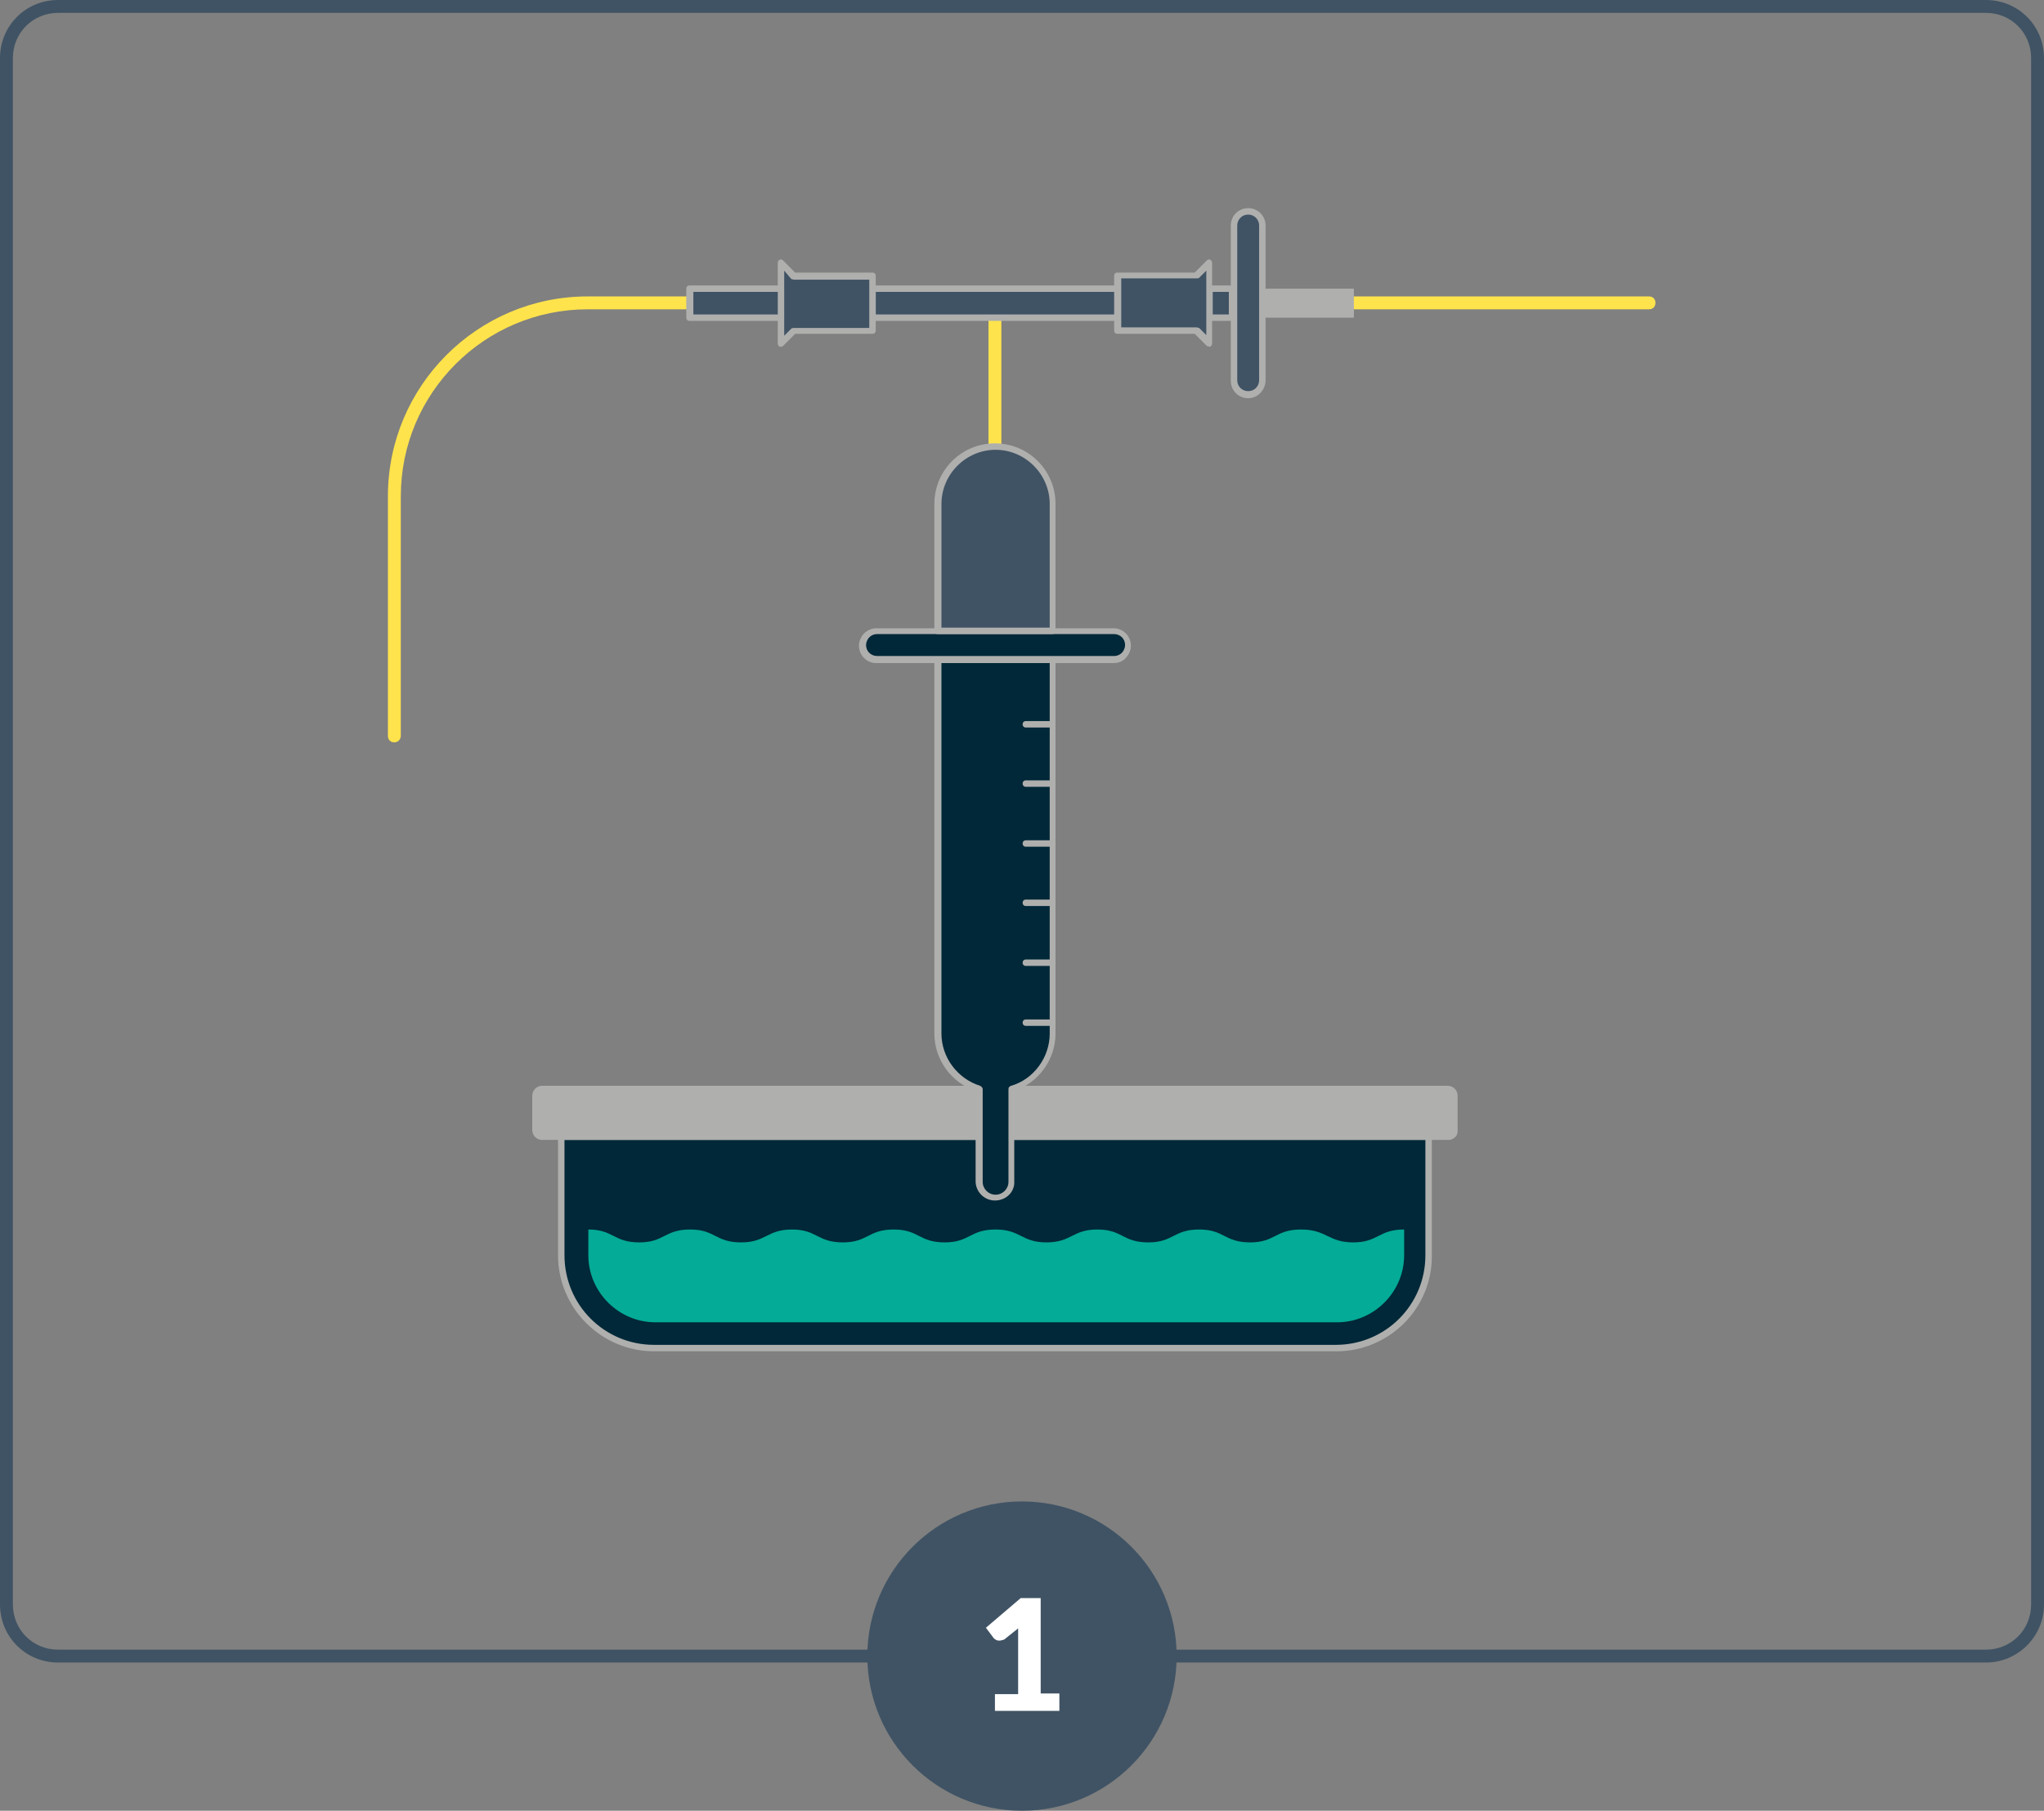 <?xml version="1.0" encoding="utf-8"?>
<!-- Generator: Adobe Illustrator 27.9.0, SVG Export Plug-In . SVG Version: 6.00 Build 0)  -->
<svg version="1.2" baseProfile="tiny" id="Layer_1" xmlns="http://www.w3.org/2000/svg" xmlns:xlink="http://www.w3.org/1999/xlink"
	 x="0px" y="0px" viewBox="0 0 317.2 281" overflow="visible" xml:space="preserve">
<rect x="0" y="0" width="317.2" height="281" fill="#808080" stroke="none"/>
<g>
	<path fill="#405364" d="M308.2,258H9c-5,0-9-4-9-9V9c0-5,4-9,9-9h299.2c5,0,9,4,9,9v240C317.2,254,313.1,258,308.2,258z M9,2
		C5.1,2,2,5.1,2,9v240c0,3.9,3.1,7,7,7h299.2c3.9,0,7-3.1,7-7V9c0-3.9-3.1-7-7-7H9z"/>
	<g>
		<circle fill="#405364" cx="158.6" cy="257" r="24"/>
		<g>
			<path fill="#FFFFFF" d="M154.6,262.9h3.4v-8.8c0-0.4,0-0.9,0-1.4l-2,1.6c-0.1,0.1-0.3,0.2-0.4,0.2s-0.3,0.1-0.4,0.1
				c-0.2,0-0.4,0-0.6-0.1c-0.2-0.1-0.3-0.2-0.4-0.3l-1.2-1.6l5.4-4.6h3.1v14.8h2.9v2.7h-10V262.9z"/>
		</g>
	</g>
	<g>
		<g>
			<path fill="#002838" d="M87.1,194.8v-18.4h134.6v18.4c0,7.9-6.4,14.4-14.4,14.4H101.5C93.6,209.2,87.1,202.8,87.1,194.8z"/>
			<path fill="#AFAFAE" d="M207.4,209.7H101.5c-8.2,0-14.9-6.7-14.9-14.9v-18.4c0-0.3,0.2-0.5,0.5-0.5h134.6c0.3,0,0.5,0.2,0.5,0.5
				v18.4C222.3,203,215.6,209.7,207.4,209.7z M87.6,176.9v17.9c0,7.7,6.2,13.9,13.9,13.9h105.8c7.7,0,13.9-6.2,13.9-13.9v-17.9H87.6
				z"/>
		</g>
		<path fill="#A91E52" d="M104,176.4"/>
		<g>
			<path fill="#AFAFAE" d="M84.1,176.4h140.6c0.6,0,1-0.4,1-1v-5.4c0-0.6-0.4-1-1-1H84.1c-0.6,0-1,0.4-1,1v5.4
				C83.1,175.9,83.6,176.4,84.1,176.4z"/>
			<path fill="#AFAFAE" d="M224.8,176.9H84.1c-0.8,0-1.5-0.7-1.5-1.5v-5.4c0-0.8,0.7-1.5,1.5-1.5h140.6c0.8,0,1.5,0.7,1.5,1.5v5.4
				C226.3,176.2,225.6,176.9,224.8,176.9z M84.1,169.4c-0.3,0-0.5,0.2-0.5,0.5v5.4c0,0.3,0.2,0.5,0.5,0.5h140.6
				c0.3,0,0.5-0.2,0.5-0.5v-5.4c0-0.3-0.2-0.5-0.5-0.5H84.1z"/>
		</g>
		<path fill="#04AB96" d="M201.9,190.8c-4,0-4,2-7.9,2c-4,0-4-2-7.9-2c-4,0-4,2-7.9,2c-4,0-4-2-7.9-2s-4,2-7.9,2s-4-2-7.9-2
			c-4,0-4,2-7.9,2c-4,0-4-2-7.9-2c-4,0-4,2-7.9,2c-4,0-4-2-7.9-2s-4,2-7.9,2c-4,0-4-2-7.9-2c-4,0-4,2-7.9,2c-4,0-4-2-7.9-2v4
			c0,5.7,4.7,10.4,10.4,10.4h105.8c5.7,0,10.4-4.7,10.4-10.4v-4c-4,0-4,2-7.9,2S205.9,190.8,201.9,190.8z"/>
		<path fill="#FFE34C" d="M61.2,115.2c-0.6,0-1-0.4-1-1V77c0-17.1,13.9-31,31-31h15.8c0.6,0,1,0.4,1,1s-0.4,1-1,1H91.2
			c-16,0-29,13-29,29v37.2C62.2,114.7,61.8,115.2,61.2,115.2z"/>
		<path fill="#FFE34C" d="M255.9,48h-45.8c-0.6,0-1-0.4-1-1s0.4-1,1-1h45.8c0.6,0,1,0.4,1,1S256.5,48,255.9,48z"/>
		<path fill="#FFE34C" d="M154.4,70.3c-0.6,0-1-0.4-1-1V47c0-0.6,0.4-1,1-1s1,0.4,1,1v22.2C155.4,69.8,155,70.3,154.4,70.3z"/>
		<g>
			<rect x="107.1" y="44.8" fill="#405364" width="14.2" height="4.5"/>
			<path fill="#AFAFAE" d="M121.2,49.8h-14.2c-0.3,0-0.5-0.2-0.5-0.5v-4.5c0-0.3,0.2-0.5,0.5-0.5h14.2c0.3,0,0.5,0.2,0.5,0.5v4.5
				C121.7,49.5,121.5,49.8,121.2,49.8z M107.6,48.8h13.2v-3.5h-13.2V48.8z"/>
		</g>
		<rect x="195.9" y="44.8" fill="#AFAFAE" width="14.2" height="4.5"/>
		<g>
			<rect x="135.4" y="44.8" fill="#405364" width="38.1" height="4.5"/>
			<path fill="#AFAFAE" d="M173.5,49.8h-38.1c-0.3,0-0.5-0.2-0.5-0.5v-4.5c0-0.3,0.2-0.5,0.5-0.5h38.1c0.3,0,0.5,0.2,0.5,0.5v4.5
				C174,49.5,173.8,49.8,173.5,49.8z M135.9,48.8H173v-3.5h-37.1V48.8z"/>
		</g>
		<g>
			<path fill="#405364" d="M195.9,35l0,24c0,1.2-1,2.2-2.2,2.2l0,0c-1.2,0-2.2-1-2.2-2.2V35c0-1.2,1-2.2,2.2-2.2l0,0
				C194.9,32.8,195.9,33.8,195.9,35z"/>
			<path fill="#AFAFAE" d="M193.7,61.8c-1.5,0-2.7-1.2-2.7-2.7V35c0-1.5,1.2-2.7,2.7-2.7c1.5,0,2.7,1.2,2.7,2.7v24
				C196.4,60.5,195.2,61.8,193.7,61.8z M193.7,33.3c-1,0-1.7,0.8-1.7,1.7v24c0,1,0.8,1.7,1.7,1.7c1,0,1.7-0.8,1.7-1.7V35
				C195.4,34.1,194.7,33.3,193.7,33.3z"/>
		</g>
		<g>
			<polygon fill="#405364" points="135.4,51.3 123.2,51.3 121.2,53.3 121.2,40.8 123.2,42.8 135.4,42.8 			"/>
			<path fill="#AFAFAE" d="M121.2,53.8c-0.1,0-0.1,0-0.2,0c-0.2-0.1-0.3-0.3-0.3-0.5V40.8c0-0.2,0.1-0.4,0.3-0.5
				c0.2-0.1,0.4,0,0.5,0.1l1.9,1.9h12c0.3,0,0.5,0.2,0.5,0.5v8.5c0,0.3-0.2,0.5-0.5,0.5h-12l-1.9,1.9
				C121.5,53.7,121.4,53.8,121.2,53.8z M121.7,42v10.1l1.1-1.1c0.1-0.1,0.2-0.1,0.4-0.1h11.7v-7.5h-11.7c-0.1,0-0.3-0.1-0.4-0.1
				L121.7,42z"/>
		</g>
		<g>
			
				<rect x="187.7" y="44.8" transform="matrix(-1 -3.623027e-10 3.623027e-10 -1 378.85 94.061)" fill="#405364" width="3.5" height="4.5"/>
			<path fill="#AFAFAE" d="M191.2,49.8h-3.5c-0.3,0-0.5-0.2-0.5-0.5v-4.5c0-0.3,0.2-0.5,0.5-0.5h3.5c0.3,0,0.5,0.2,0.5,0.5v4.5
				C191.7,49.5,191.5,49.8,191.2,49.8z M188.2,48.8h2.5v-3.5h-2.5V48.8z"/>
		</g>
		<g>
			<polygon fill="#405364" points="173.5,42.8 185.7,42.8 187.7,40.8 187.7,53.3 185.7,51.3 173.5,51.3 			"/>
			<path fill="#AFAFAE" d="M187.7,53.8c-0.1,0-0.3-0.1-0.4-0.1l-1.9-1.9h-12c-0.3,0-0.5-0.2-0.5-0.5v-8.5c0-0.3,0.2-0.5,0.5-0.5h12
				l1.9-1.9c0.1-0.1,0.4-0.2,0.5-0.1c0.2,0.1,0.3,0.3,0.3,0.5v12.5c0,0.2-0.1,0.4-0.3,0.5C187.8,53.8,187.7,53.8,187.7,53.8z
				 M174,50.8h11.7c0.1,0,0.3,0.1,0.4,0.1l1.1,1.1V42l-1.1,1.1c-0.1,0.1-0.2,0.1-0.4,0.1H174V50.8z"/>
		</g>
		<g>
			<path fill="#002838" d="M145.6,97.9v62.5c0,4,2.7,7.4,6.4,8.5v14.4c0,1.4,1.1,2.5,2.5,2.5s2.5-1.1,2.5-2.5v-14.4
				c3.7-1.1,6.4-4.5,6.4-8.5V97.9H145.6z"/>
			<path fill="#AFAFAE" d="M154.4,186.3c-1.7,0-3-1.4-3-3v-14c-3.8-1.3-6.4-4.9-6.4-8.9V97.9c0-0.3,0.2-0.5,0.5-0.5h17.8
				c0.3,0,0.5,0.2,0.5,0.5v62.5c0,4-2.6,7.6-6.4,8.9v14C157.5,185,156.1,186.3,154.4,186.3z M146.1,98.4v62c0,3.7,2.5,7,6,8.1
				c0.2,0.1,0.4,0.3,0.4,0.5v14.4c0,1.1,0.9,2,2,2s2-0.9,2-2v-14.4c0-0.2,0.1-0.4,0.4-0.5c3.5-1,6-4.4,6-8.1v-62H146.1z"/>
		</g>
		<g>
			<path fill="#AFAFAE" d="M163.3,112.9h-4.1c-0.3,0-0.5-0.2-0.5-0.5s0.2-0.5,0.5-0.5h4.1c0.3,0,0.5,0.2,0.5,0.5
				S163.6,112.9,163.3,112.9z"/>
			<path fill="#AFAFAE" d="M163.3,122.1h-4.1c-0.3,0-0.5-0.2-0.5-0.5s0.2-0.5,0.5-0.5h4.1c0.3,0,0.5,0.2,0.5,0.5
				S163.6,122.1,163.3,122.1z"/>
			<path fill="#AFAFAE" d="M163.3,131.4h-4.1c-0.3,0-0.5-0.2-0.5-0.5s0.2-0.5,0.5-0.5h4.1c0.3,0,0.5,0.2,0.5,0.5
				S163.6,131.4,163.3,131.4z"/>
			<path fill="#AFAFAE" d="M163.3,140.6h-4.1c-0.3,0-0.5-0.2-0.5-0.5s0.2-0.5,0.5-0.5h4.1c0.3,0,0.5,0.2,0.5,0.5
				S163.6,140.6,163.3,140.6z"/>
			<path fill="#AFAFAE" d="M163.3,149.9h-4.1c-0.3,0-0.5-0.2-0.5-0.5s0.2-0.5,0.5-0.5h4.1c0.3,0,0.5,0.2,0.5,0.5
				S163.6,149.9,163.3,149.9z"/>
			<path fill="#AFAFAE" d="M163.3,159.2h-4.1c-0.3,0-0.5-0.2-0.5-0.5s0.2-0.5,0.5-0.5h4.1c0.3,0,0.5,0.2,0.5,0.5
				S163.6,159.2,163.3,159.2z"/>
		</g>
		<g>
			<path fill="#002838" d="M136.1,97.9l36.8,0c1.2,0,2.2,1,2.2,2.2v0c0,1.2-1,2.2-2.2,2.2l-36.8,0c-1.2,0-2.2-1-2.2-2.2v0
				C133.8,98.9,134.8,97.9,136.1,97.9z"/>
			<path fill="#AFAFAE" d="M172.8,102.9C172.8,102.9,172.8,102.9,172.8,102.9l-36.8,0c-1.5,0-2.7-1.2-2.7-2.7c0-0.7,0.3-1.4,0.8-1.9
				c0.5-0.5,1.2-0.8,1.9-0.8l0,0l36.8,0c1.5,0,2.7,1.2,2.7,2.7c0,0.7-0.3,1.4-0.8,1.9C174.3,102.6,173.6,102.9,172.8,102.9z
				 M136.1,98.4c-0.5,0-0.9,0.2-1.2,0.5c-0.3,0.3-0.5,0.8-0.5,1.2c0,1,0.8,1.7,1.7,1.7l36.8,0c0,0,0,0,0,0c0.5,0,0.9-0.2,1.2-0.5
				c0.3-0.3,0.5-0.8,0.5-1.2c0-1-0.8-1.7-1.7-1.7L136.1,98.4z"/>
		</g>
		<g>
			<path fill="#405364" d="M154.4,69.3c-4.9,0-8.9,4-8.9,8.9v19.7h17.8V78.2C163.3,73.2,159.4,69.3,154.4,69.3z"/>
			<path fill="#AFAFAE" d="M163.3,98.4h-17.8c-0.3,0-0.5-0.2-0.5-0.5V78.2c0-5.2,4.2-9.4,9.4-9.4s9.4,4.2,9.4,9.4v19.7
				C163.8,98.2,163.6,98.4,163.3,98.4z M146.1,97.4h16.8V78.2c0-4.6-3.8-8.4-8.4-8.4s-8.4,3.8-8.4,8.4V97.4z"/>
		</g>
	</g>
</g>
</svg>
